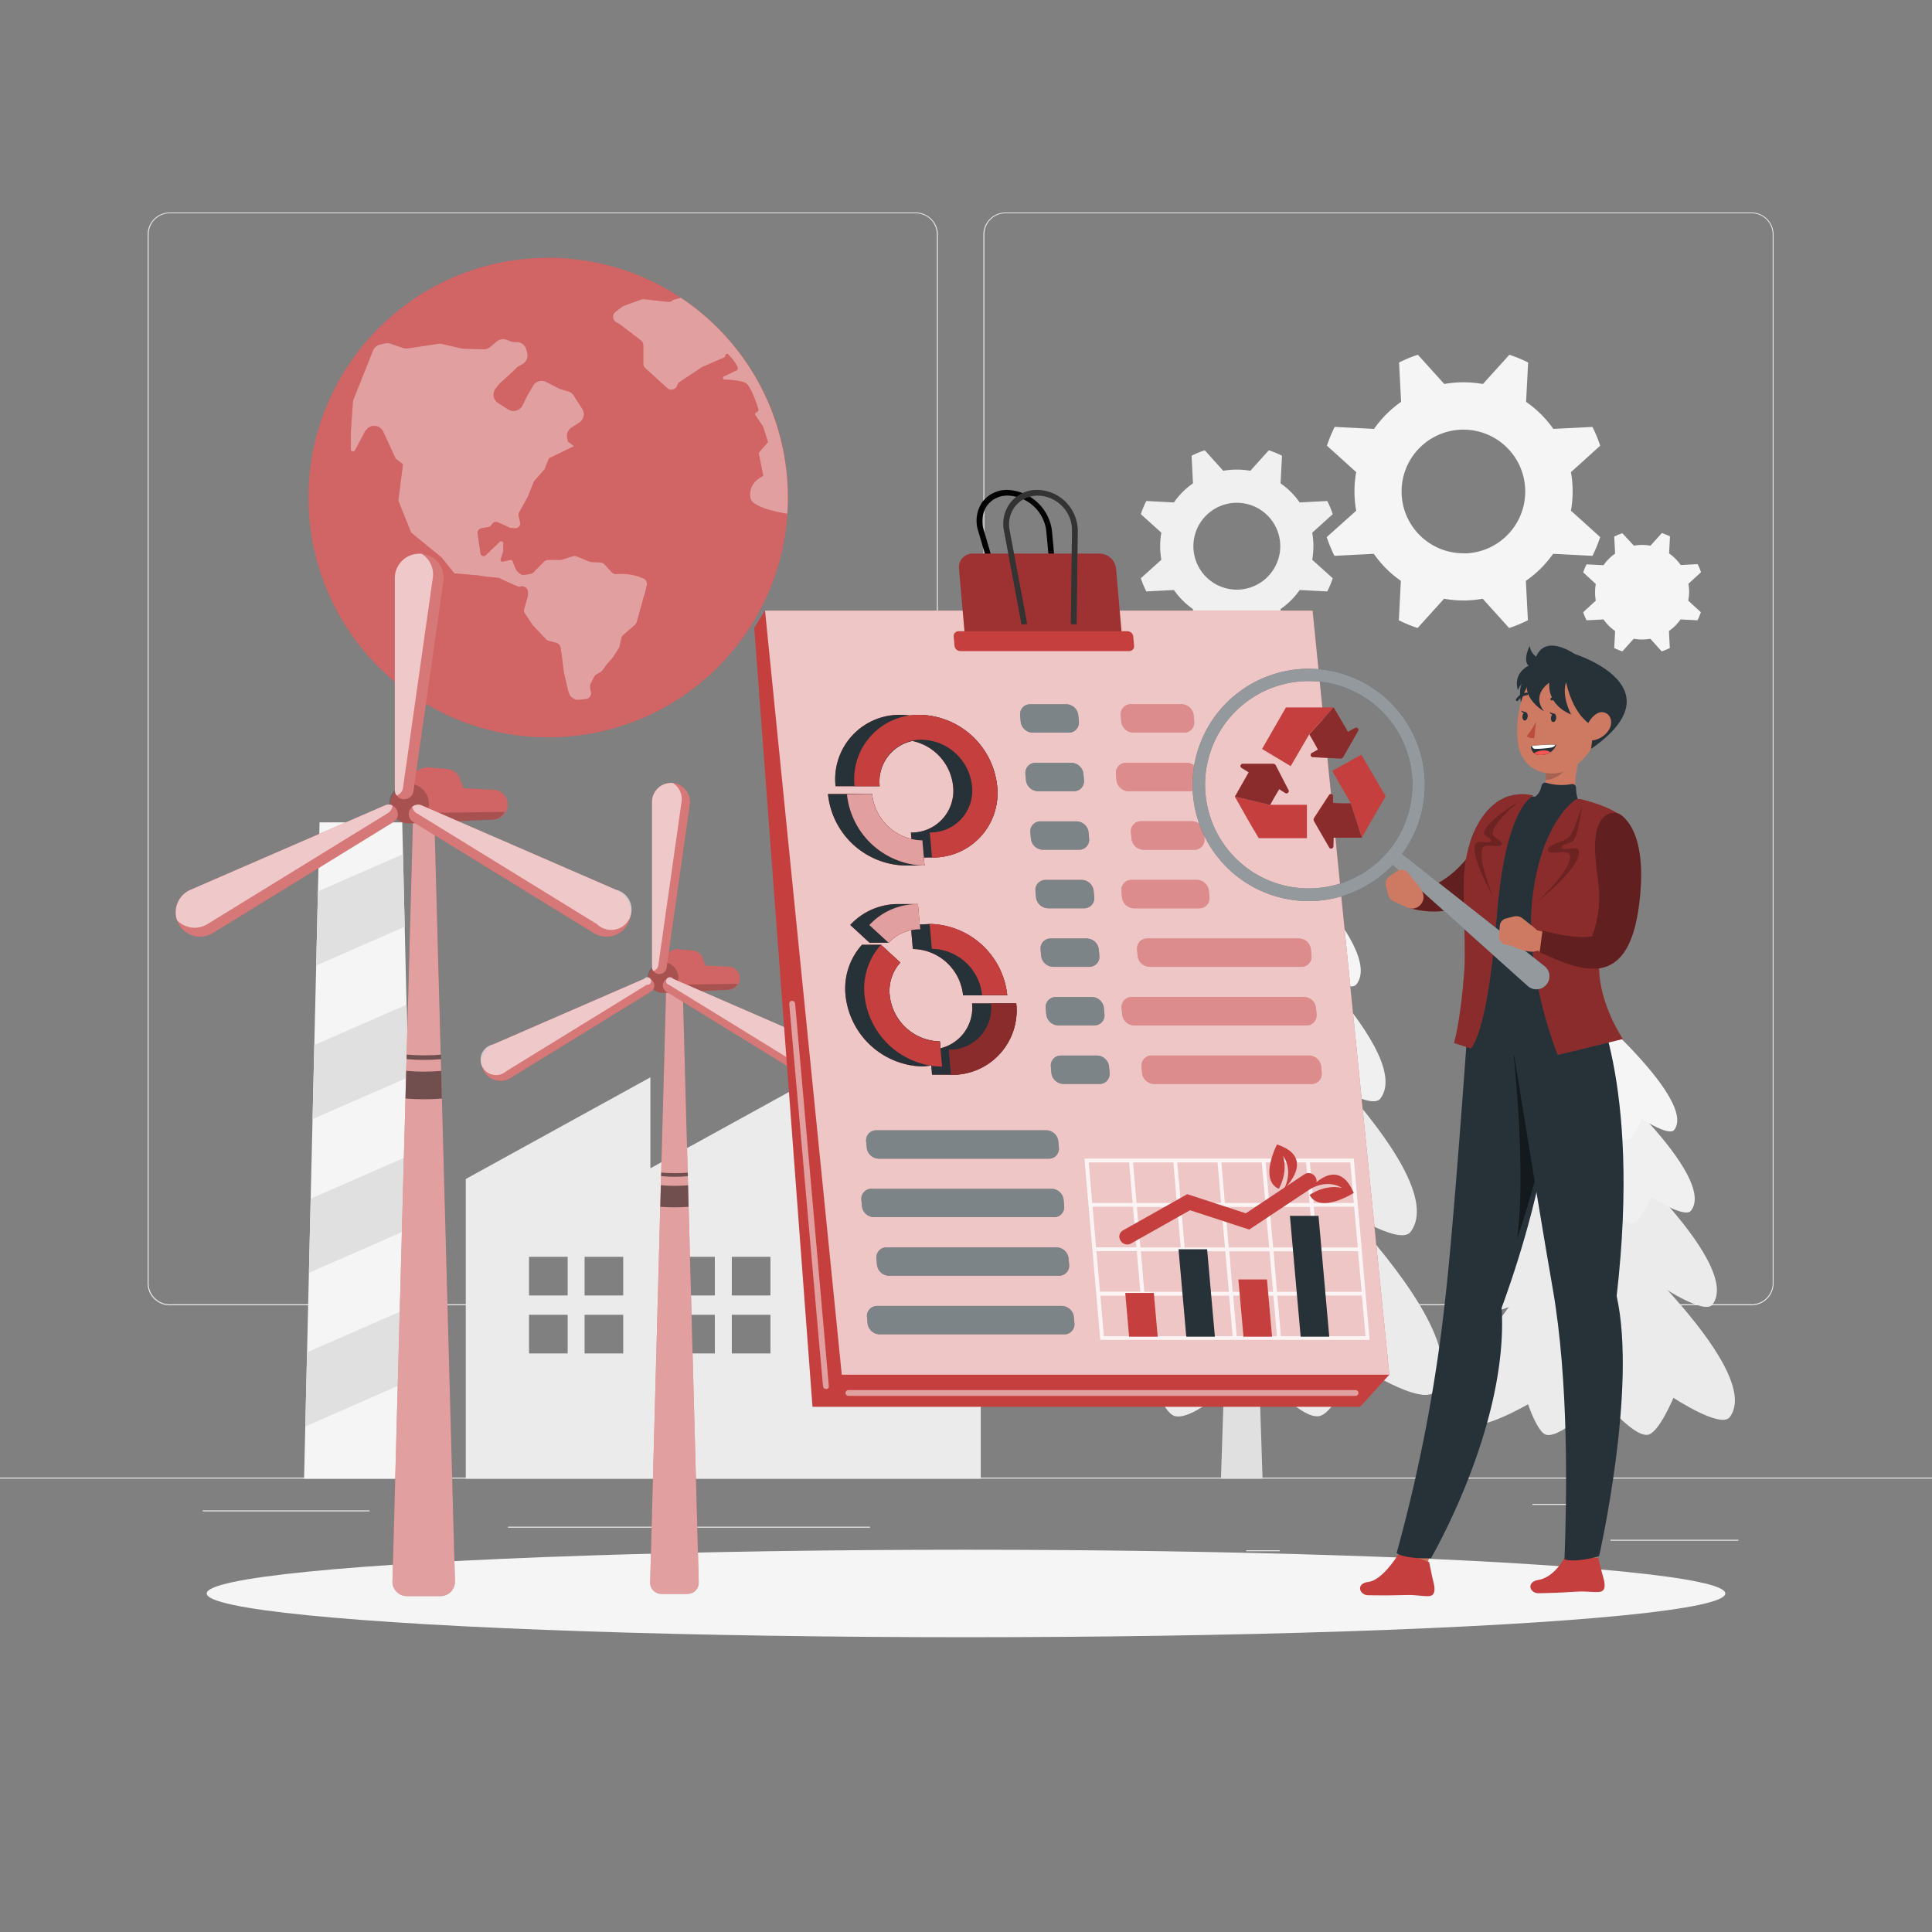 <svg xmlns="http://www.w3.org/2000/svg" viewBox="0 0 500 500"><rect x="0" y="0" width="500" height="500" fill="#808080" stroke="none"/><g id="freepik--background-complete--inject-3"><rect x="416.78" y="398.49" width="33.12" height="0.25" style="fill:#ebebeb"></rect><rect x="322.53" y="401.21" width="8.69" height="0.25" style="fill:#ebebeb"></rect><rect x="396.59" y="389.21" width="19.19" height="0.25" style="fill:#ebebeb"></rect><rect x="52.46" y="390.89" width="43.19" height="0.25" style="fill:#ebebeb"></rect><rect x="104.56" y="390.89" width="6.33" height="0.25" style="fill:#ebebeb"></rect><rect x="131.47" y="395.11" width="93.68" height="0.25" style="fill:#ebebeb"></rect><path d="M237,337.8H43.92a5.71,5.71,0,0,1-5.71-5.71V60.66A5.71,5.71,0,0,1,43.92,55H237a5.71,5.71,0,0,1,5.71,5.71V332.09A5.71,5.71,0,0,1,237,337.8ZM43.92,55.2a5.47,5.47,0,0,0-5.46,5.46V332.09a5.47,5.47,0,0,0,5.46,5.46H237a5.47,5.47,0,0,0,5.46-5.46V60.66A5.47,5.47,0,0,0,237,55.2Z" style="fill:#ebebeb"></path><path d="M453.31,337.8H260.21a5.72,5.72,0,0,1-5.71-5.71V60.66A5.72,5.72,0,0,1,260.21,55h193.1A5.71,5.71,0,0,1,459,60.66V332.09A5.71,5.71,0,0,1,453.31,337.8ZM260.21,55.2a5.47,5.47,0,0,0-5.46,5.46V332.09a5.47,5.47,0,0,0,5.46,5.46h193.1a5.47,5.47,0,0,0,5.46-5.46V60.66a5.47,5.47,0,0,0-5.46-5.46Z" style="fill:#ebebeb"></path><rect y="382.4" width="500" height="0.25" style="fill:#ebebeb"></rect><path d="M211.07,302.35V278.81l-42.75,23.54V278.81l-47.78,26.31V382.7H253.82V278.81Zm-64.16,47.92h-10v-10h10Zm0-15h-10v-10h10Zm14.38,15h-10v-10h10Zm0-15h-10v-10h10Zm23.72,15H175v-10h10Zm0-15H175v-10h10Zm14.38,15h-10v-10h10Zm0-15h-10v-10h10Zm23.72,15h-10v-10h10Zm0-15h-10v-10h10Zm14.38,15h-10v-10h10Zm0-15h-10v-10h10Z" style="fill:#ebebeb"></path><polygon points="108.11 382.7 78.69 382.7 82.7 212.82 104.1 212.82 108.11 382.7" style="fill:#f5f5f5"></polygon><polygon points="82.28 230.69 81.82 249.87 104.74 239.85 104.3 221.06 82.28 230.69" style="fill:#e0e0e0"></polygon><polygon points="80.4 310.22 79.95 329.4 106.58 317.75 106.14 298.96 80.4 310.22" style="fill:#e0e0e0"></polygon><polygon points="107.06 337.91 79.46 349.98 79.01 369.16 107.5 356.69 107.06 337.91" style="fill:#e0e0e0"></polygon><polygon points="81.34 270.46 80.89 289.63 105.66 278.8 105.22 260.01 81.34 270.46" style="fill:#e0e0e0"></polygon><path d="M339.91,141.36a20.16,20.16,0,0,0-.31-3.5l5.31-4.79a25.47,25.47,0,0,0-1.41-3.41l-7.15.37a19.65,19.65,0,0,0-4.94-4.94l.37-7.15a24.94,24.94,0,0,0-3.41-1.41l-4.79,5.31a19.86,19.86,0,0,0-7,0l-4.79-5.31a24.94,24.94,0,0,0-3.41,1.41l.36,7.15a19.78,19.78,0,0,0-4.93,4.94l-7.15-.37a25.47,25.47,0,0,0-1.41,3.41l5.31,4.79a19.86,19.86,0,0,0,0,7l-5.31,4.79a24.94,24.94,0,0,0,1.41,3.41l7.15-.36a19.91,19.91,0,0,0,4.93,4.93l-.36,7.15a24.94,24.94,0,0,0,3.41,1.41l4.79-5.31a19.86,19.86,0,0,0,7,0l4.79,5.31a25.47,25.47,0,0,0,3.41-1.41l-.37-7.15a19.78,19.78,0,0,0,4.94-4.93l7.15.36a24.94,24.94,0,0,0,1.41-3.41l-5.31-4.79A20.13,20.13,0,0,0,339.91,141.36ZM320.08,152.6a11.24,11.24,0,1,1,11.25-11.24A11.25,11.25,0,0,1,320.08,152.6Z" style="fill:#f0f0f0"></path><path d="M437.15,153.24a11.78,11.78,0,0,0-.2-2.15l3.27-3a15.34,15.34,0,0,0-.87-2.09l-4.39.22a12.33,12.33,0,0,0-3-3l.23-4.4a16,16,0,0,0-2.1-.87l-2.95,3.27a12.2,12.2,0,0,0-4.29,0L419.86,138a16,16,0,0,0-2.1.87l.23,4.4a12.16,12.16,0,0,0-3,3l-4.39-.22a15.34,15.34,0,0,0-.87,2.09l3.26,3a12.26,12.26,0,0,0,0,4.3l-3.26,3a15.34,15.34,0,0,0,.87,2.09l4.39-.22a12.16,12.16,0,0,0,3,3l-.23,4.4a19.32,19.32,0,0,0,2.1.87l2.95-3.27a12.2,12.2,0,0,0,4.29,0l2.95,3.27a19.32,19.32,0,0,0,2.1-.87l-.23-4.4a12.33,12.33,0,0,0,3-3l4.39.22a15.34,15.34,0,0,0,.87-2.09l-3.27-3A11.78,11.78,0,0,0,437.15,153.24Z" style="fill:#f5f5f5"></path><path d="M407,127.19a29.19,29.19,0,0,0-.44-5l7.57-6.84a37,37,0,0,0-2-4.86L402,111a28.41,28.41,0,0,0-7.05-7l.53-10.19a36.26,36.26,0,0,0-4.86-2l-6.84,7.57a28.4,28.4,0,0,0-10,0l-6.84-7.57a36.26,36.26,0,0,0-4.86,2l.52,10.19a28.54,28.54,0,0,0-7,7l-10.19-.52a37,37,0,0,0-2,4.86l7.57,6.84a28.4,28.4,0,0,0,0,10L343.35,139a37.49,37.49,0,0,0,2,4.85l10.19-.52a28.37,28.37,0,0,0,7,7l-.52,10.2a37.63,37.63,0,0,0,4.86,2l6.84-7.58a27.78,27.78,0,0,0,10,0l6.84,7.58a37.63,37.63,0,0,0,4.86-2l-.53-10.2a28.24,28.24,0,0,0,7.05-7l10.19.52a37.49,37.49,0,0,0,2-4.85l-7.57-6.84A29.19,29.19,0,0,0,407,127.19Zm-28.27,16a16,16,0,1,1,16-16A16,16,0,0,1,378.75,143.22Z" style="fill:#f5f5f5"></path><polygon points="411.45 295.07 408.55 382.7 416.15 382.7 413.26 295.07 411.45 295.07" style="fill:#e0e0e0"></polygon><path d="M411.54,314.24S369.85,355.53,379.38,368c2.54,3.31,16.08-4.58,16.08-4.58s2.48,7.41,4.73,7.91c4.17.92,14.16-9.58,14.16-9.58s8.26,10.14,12.07,9.58c2.89-.43,6.66-9.58,6.66-9.58s12.25,8.07,14.58,5C457.28,354,411.54,314.24,411.54,314.24Z" style="fill:#ebebeb"></path><path d="M411.79,292.08s-36.2,35.86-27.93,46.64c2.21,2.88,14-4,14-4s2.16,6.44,4.11,6.87c3.62.81,12.29-8.31,12.29-8.31s7.18,8.8,10.49,8.31c2.5-.37,5.78-8.31,5.78-8.31s10.64,7,12.66,4.34C451.51,326.62,411.79,292.08,411.79,292.08Z" style="fill:#ebebeb"></path><path d="M412.1,276.18s-29.5,29.22-22.76,38c1.8,2.35,11.38-3.24,11.38-3.24s1.76,5.25,3.36,5.6c2.95.66,10-6.77,10-6.77s5.85,7.17,8.55,6.77c2-.3,4.71-6.77,4.71-6.77s8.67,5.7,10.31,3.53C444.47,304.32,412.1,276.18,412.1,276.18Z" style="fill:#f0f0f0"></path><path d="M417.11,266.38a6.44,6.44,0,0,0-9.22.3c-6.69,7.35-18.17,21.26-14.19,26.46,1.48,1.92,9.33-2.66,9.33-2.66s1.44,4.3,2.74,4.59c2.42.54,8.21-5.55,8.21-5.55s4.79,5.87,7,5.55c1.68-.25,3.86-5.55,3.86-5.55s7.1,4.67,8.45,2.89C437.35,287.07,424.46,273.44,417.11,266.38Z" style="fill:#f5f5f5"></path><polygon points="320.08 258.48 315.98 382.7 326.75 382.7 322.65 258.48 320.08 258.48" style="fill:#e0e0e0"></polygon><path d="M320.21,285.65s-59.09,58.53-45.59,76.14c3.61,4.7,22.8-6.5,22.8-6.5s3.52,10.51,6.71,11.22c5.91,1.31,20.07-13.58,20.07-13.58s11.71,14.37,17.11,13.58c4.09-.6,9.44-13.58,9.44-13.58s17.36,11.43,20.66,7.09C385.05,342,320.21,285.65,320.21,285.65Z" style="fill:#ebebeb"></path><path d="M320.57,254.24S269.26,305.07,281,320.36c3.13,4.08,19.8-5.64,19.8-5.64s3.06,9.12,5.83,9.74c5.13,1.13,17.42-11.79,17.42-11.79s10.17,12.48,14.86,11.79c3.56-.53,8.2-11.79,8.2-11.79s15.08,9.93,17.94,6.15C376.88,303.2,320.57,254.24,320.57,254.24Z" style="fill:#ebebeb"></path><path d="M321,231.7s-41.82,41.42-32.26,53.88c2.55,3.32,16.13-4.6,16.13-4.6s2.5,7.44,4.75,7.94c4.19.93,14.2-9.61,14.2-9.61s8.29,10.17,12.12,9.61c2.89-.43,6.68-9.61,6.68-9.61s12.28,8.09,14.62,5C366.9,271.6,321,231.7,321,231.7Z" style="fill:#f0f0f0"></path><path d="M328.1,217.81a9.11,9.11,0,0,0-13.05.43c-9.5,10.41-25.77,30.14-20.12,37.5,2.09,2.73,13.22-3.76,13.22-3.76s2,6.09,3.89,6.5c3.43.76,11.63-7.87,11.63-7.87s6.8,8.33,9.93,7.87c2.37-.35,5.47-7.87,5.47-7.87s10.07,6.63,12,4.11C356.8,247.14,338.53,227.82,328.1,217.81Z" style="fill:#f5f5f5"></path></g><g id="freepik--Shadow--inject-3"><ellipse id="freepik--path--inject-3" cx="250" cy="412.39" rx="196.51" ry="11.32" style="fill:#f5f5f5"></ellipse></g><g id="freepik--Earth--inject-3"><circle cx="141.89" cy="128.77" r="62.05" style="fill:#C53F3F"></circle><circle cx="141.89" cy="128.77" r="62.05" style="fill:#fff;opacity:0.2"></circle><path d="M159.59,148.57h0a1.56,1.56,0,0,1-1.3-.49l-1.83-2a1.52,1.52,0,0,0-1.05-.5l-2.42-.13a1.52,1.52,0,0,1-.51-.12L149.3,144a1.55,1.55,0,0,0-1.06-.05l-2.79.88a1.5,1.5,0,0,1-.47.08l-3.11,0a1.57,1.57,0,0,0-1.11.46l-2.65,2.71a1.53,1.53,0,0,1-.83.44l-1.51.26a1.54,1.54,0,0,1-1.32-.39l-.84-.8-1-2.4a.45.45,0,0,0-.52-.27l-2,.43a.45.45,0,0,1-.51-.63h0l.65-2.08,0-2.37-.7-.24-3.83,3.67h0a.81.81,0,0,1-1.35-.48l-.74-5.07a1.27,1.27,0,0,1,1-1.44l1.76-.32a1.27,1.27,0,0,0,.89-.65h0a1.28,1.28,0,0,1,1.66-.55l2.9,1.33a1.44,1.44,0,0,0,.42.11l1,.09a1.27,1.27,0,0,0,1.36-1.56l-.39-1.61a1.3,1.3,0,0,1,.13-.91l2.27-4.12.06-.14,1.44-3.63a1.1,1.1,0,0,1,.23-.37l2.58-2.92,1.16-2.86,6.48-3.13-1.58-1.18-.21-1A2.56,2.56,0,0,1,148,110.6l1.93-1.25a2.57,2.57,0,0,0,.69-3.63h0l-2.15-3.36a2.51,2.51,0,0,0-1.45-1.08l-1.87-.54a3.66,3.66,0,0,1-.46-.18l-3.36-1.72a2.55,2.55,0,0,0-3.37,1l-1.37,2.33-.09.17-1.27,2.58a2.55,2.55,0,0,1-3.36,1.2l-.29-.13a2,2,0,0,1-.32-.18l-2.36-1.52a2.55,2.55,0,0,1-.63-3.72l.88-1.13a1.93,1.93,0,0,1,.31-.33l2.81-2.53,1.48-1.44a2.36,2.36,0,0,1,.54-.4l.93-.51a2.57,2.57,0,0,0,1.23-2.88l-.23-.9a2.56,2.56,0,0,0-2.36-1.91l-.78,0a2.78,2.78,0,0,1-.69-.12L131,87.9a2.56,2.56,0,0,0-2.46.48l-1.65,1.4a2.57,2.57,0,0,1-1.72.61L120,90.25a2.24,2.24,0,0,1-.52-.06L114.3,89a2.39,2.39,0,0,0-1,0l-7.76,1.17a2.48,2.48,0,0,1-1.15-.09L101,88.93a2.62,2.62,0,0,0-1.36-.05l-1.31.31a2.57,2.57,0,0,0-1.79,1.54L91.5,103.35a2.32,2.32,0,0,0-.17.78l-.54,7.8v4.24h0a.58.58,0,0,0,1.09.35l2.46-4.66a2.58,2.58,0,0,1,.41-.57L95,111a2.56,2.56,0,0,1,4.17.69l3.24,7,1.88,1.46-1.16,9.08a1.24,1.24,0,0,0,.08.63l3.08,7.7a1.2,1.2,0,0,0,.38.51l7.59,6.17,3.33,4.14,6,.51,2.54.39,3,.27,2.59,1.25,2.55,1.07.5-.11a1.55,1.55,0,0,1,1.87,1.43l0,.72a1.49,1.49,0,0,1-.06.51l-.91,3.09a1.51,1.51,0,0,0,.2,1.29l1.93,2.89.16.2,3.34,3.53a1.51,1.51,0,0,0,.73.43l1.91.51a1.52,1.52,0,0,1,1.13,1.25l.4,2.57.43,3.54,0,.16,1,4.31a.88.88,0,0,0,0,.15l.47,1.36a1.49,1.49,0,0,0,.62.78l.59.39a1.58,1.58,0,0,0,1,.24l2-.18a1.54,1.54,0,0,0,1.3-2.09h0a1.45,1.45,0,0,1-.1-.41l-.06-.71a1.44,1.44,0,0,1,.16-.84l.87-1.7a1.57,1.57,0,0,1,.61-.64l1-.57a1.54,1.54,0,0,0,.5-.45L157,172l.1-.13,1.41-1.62a1.09,1.09,0,0,0,.13-.17l1.46-2.24a1.43,1.43,0,0,0,.21-.49l.5-2.19a1.53,1.53,0,0,1,.5-.82l3-2.62a1.62,1.62,0,0,0,.48-.75l1.86-6.68a2.33,2.33,0,0,1,.11-.28l0-.08a1.48,1.48,0,0,0,.13-.35l.49-2.16a1.53,1.53,0,0,0-.9-1.76l-.09,0A14.11,14.11,0,0,0,159.59,148.57ZM91.42,113.36v0Zm18,27.25.1,0Z" style="fill:#C53F3F"></path><path d="M176.22,77.08l-2,.52a1.63,1.63,0,0,1-1.36.52l-6.18-.68a1.59,1.59,0,0,0-.72.08l-4.5,1.63a1.44,1.44,0,0,0-.42.23l-1.75,1.33a1.6,1.6,0,0,0,.17,2.66l1,.6.18.12,5.23,4a1.61,1.61,0,0,1,.63,1.27l0,4.74a1.61,1.61,0,0,0,.53,1.19l5.66,5.15a1.6,1.6,0,0,0,2.56-.6l.13-.32a1.55,1.55,0,0,1,.61-.75l5.87-3.88a.15.15,0,0,1,.07,0l5.57-2.42a.4.4,0,0,0,.25-.42.42.42,0,0,1,.77-.28s2.93,3,2.34,3.94c0,.06-3.53,1.71-3.53,1.71a.43.43,0,0,0,.11.8s4.53.13,5.68,1c1.47,1.12,3.15,6.69,3.15,6.69a.42.42,0,0,1-.11.5l-.25.22-.08.05-.19.1a.43.43,0,0,0-.16.61l2,3a.37.37,0,0,1,.05.11l1.23,3.92h0l-2.27,2.6a.43.43,0,0,0-.1.36l1.11,5.55a.38.38,0,0,1-.07.31s-4,1.62-3.19,5.73c.43,2.21,6.76,3.56,9.5,4,.1-1.4.15-2.81.15-4.24A62,62,0,0,0,176.22,77.08Z" style="fill:#C53F3F"></path><path d="M159.59,148.57h0a1.56,1.56,0,0,1-1.3-.49l-1.83-2a1.52,1.52,0,0,0-1.05-.5l-2.42-.13a1.52,1.52,0,0,1-.51-.12L149.3,144a1.55,1.55,0,0,0-1.06-.05l-2.79.88a1.5,1.5,0,0,1-.47.08l-3.11,0a1.57,1.57,0,0,0-1.11.46l-2.65,2.71a1.53,1.53,0,0,1-.83.44l-1.51.26a1.54,1.54,0,0,1-1.32-.39l-.84-.8-1-2.4a.45.45,0,0,0-.52-.27l-2,.43a.45.45,0,0,1-.51-.63h0l.65-2.08,0-2.37-.7-.24-3.83,3.67h0a.81.81,0,0,1-1.35-.48l-.74-5.07a1.27,1.27,0,0,1,1-1.44l1.76-.32a1.27,1.27,0,0,0,.89-.65h0a1.28,1.28,0,0,1,1.66-.55l2.9,1.33a1.44,1.44,0,0,0,.42.11l1,.09a1.27,1.27,0,0,0,1.36-1.56l-.39-1.61a1.3,1.3,0,0,1,.13-.91l2.27-4.12.06-.14,1.44-3.63a1.1,1.1,0,0,1,.23-.37l2.58-2.92,1.16-2.86,6.48-3.13-1.58-1.18-.21-1A2.56,2.56,0,0,1,148,110.6l1.93-1.25a2.57,2.57,0,0,0,.69-3.63h0l-2.15-3.36a2.51,2.51,0,0,0-1.45-1.08l-1.87-.54a3.66,3.66,0,0,1-.46-.18l-3.36-1.72a2.55,2.55,0,0,0-3.37,1l-1.37,2.33-.09.17-1.27,2.58a2.55,2.55,0,0,1-3.36,1.2l-.29-.13a2,2,0,0,1-.32-.18l-2.36-1.52a2.55,2.55,0,0,1-.63-3.72l.88-1.13a1.93,1.93,0,0,1,.31-.33l2.81-2.53,1.48-1.44a2.36,2.36,0,0,1,.54-.4l.93-.51a2.57,2.57,0,0,0,1.23-2.88l-.23-.9a2.56,2.56,0,0,0-2.36-1.91l-.78,0a2.78,2.78,0,0,1-.69-.12L131,87.9a2.56,2.56,0,0,0-2.46.48l-1.65,1.4a2.57,2.57,0,0,1-1.72.61L120,90.25a2.24,2.24,0,0,1-.52-.06L114.3,89a2.39,2.39,0,0,0-1,0l-7.76,1.17a2.48,2.48,0,0,1-1.15-.09L101,88.93a2.62,2.62,0,0,0-1.36-.05l-1.31.31a2.57,2.57,0,0,0-1.79,1.54L91.5,103.35a2.32,2.32,0,0,0-.17.78l-.54,7.8v4.24h0a.58.58,0,0,0,1.09.35l2.46-4.66a2.58,2.58,0,0,1,.41-.57L95,111a2.56,2.56,0,0,1,4.17.69l3.24,7,1.88,1.46-1.16,9.08a1.24,1.24,0,0,0,.08.63l3.08,7.7a1.2,1.2,0,0,0,.38.51l7.59,6.17,3.33,4.14,6,.51,2.54.39,3,.27,2.59,1.25,2.55,1.07.5-.11a1.55,1.55,0,0,1,1.87,1.43l0,.72a1.49,1.49,0,0,1-.06.51l-.91,3.09a1.51,1.51,0,0,0,.2,1.29l1.93,2.89.16.2,3.34,3.53a1.51,1.51,0,0,0,.73.43l1.91.51a1.52,1.52,0,0,1,1.13,1.25l.4,2.57.43,3.54,0,.16,1,4.31a.88.88,0,0,0,0,.15l.47,1.36a1.49,1.49,0,0,0,.62.78l.59.39a1.58,1.58,0,0,0,1,.24l2-.18a1.54,1.54,0,0,0,1.3-2.09h0a1.45,1.45,0,0,1-.1-.41l-.06-.71a1.44,1.44,0,0,1,.16-.84l.87-1.7a1.57,1.57,0,0,1,.61-.64l1-.57a1.54,1.54,0,0,0,.5-.45L157,172l.1-.13,1.41-1.62a1.09,1.09,0,0,0,.13-.17l1.46-2.24a1.43,1.43,0,0,0,.21-.49l.5-2.19a1.53,1.53,0,0,1,.5-.82l3-2.62a1.62,1.62,0,0,0,.48-.75l1.86-6.68a2.33,2.33,0,0,1,.11-.28l0-.08a1.48,1.48,0,0,0,.13-.35l.49-2.16a1.53,1.53,0,0,0-.9-1.76l-.09,0A14.11,14.11,0,0,0,159.59,148.57ZM91.42,113.36v0Zm18,27.25.1,0Z" style="fill:#fff;opacity:0.5"></path><path d="M176.22,77.08l-2,.52a1.63,1.63,0,0,1-1.36.52l-6.18-.68a1.59,1.59,0,0,0-.72.08l-4.5,1.63a1.44,1.44,0,0,0-.42.23l-1.75,1.33a1.6,1.6,0,0,0,.17,2.66l1,.6.18.12,5.23,4a1.61,1.61,0,0,1,.63,1.27l0,4.74a1.61,1.61,0,0,0,.53,1.19l5.66,5.15a1.6,1.6,0,0,0,2.56-.6l.13-.32a1.55,1.55,0,0,1,.61-.75l5.87-3.88a.15.15,0,0,1,.07,0l5.57-2.42a.4.4,0,0,0,.25-.42.42.42,0,0,1,.77-.28s2.93,3,2.34,3.94c0,.06-3.53,1.71-3.53,1.71a.43.43,0,0,0,.11.8s4.53.13,5.68,1c1.47,1.12,3.15,6.69,3.15,6.69a.42.42,0,0,1-.11.5l-.25.22-.08.05-.19.1a.43.43,0,0,0-.16.61l2,3a.37.37,0,0,1,.05.11l1.23,3.92h0l-2.27,2.6a.43.43,0,0,0-.1.36l1.11,5.55a.38.38,0,0,1-.07.31s-4,1.62-3.19,5.73c.43,2.21,6.76,3.56,9.5,4,.1-1.4.15-2.81.15-4.24A62,62,0,0,0,176.22,77.08Z" style="fill:#fff;opacity:0.5"></path></g><g id="freepik--wind-turbines--inject-3"><path d="M176.66,254.6h-4.23l-4.17,154.9a2.9,2.9,0,0,0,2.9,3h6.76a2.91,2.91,0,0,0,2.91-3Z" style="fill:#C53F3F"></path><path d="M176.66,254.6h-4.23l-4.17,154.9a2.9,2.9,0,0,0,2.9,3h6.76a2.91,2.91,0,0,0,2.91-3Z" style="fill:#fff;opacity:0.5"></path><path d="M188.44,250.15l-5.92-.27-.58-1.75a3.16,3.16,0,0,0-2.72-2.14l-3.69-.32a3.15,3.15,0,0,0-3.12,1.81l-.89,1.89a3.79,3.79,0,1,0,.09,7.58l16.83-.79a3,3,0,0,0,0-6Z" style="fill:#C53F3F"></path><path d="M188.44,250.15l-5.92-.27-.58-1.75a3.16,3.16,0,0,0-2.72-2.14l-3.69-.32a3.15,3.15,0,0,0-3.12,1.81l-.89,1.89a3.79,3.79,0,1,0,.09,7.58l16.83-.79a3,3,0,0,0,0-6Z" style="fill:#fff;opacity:0.2"></path><path d="M188.44,256.16a3,3,0,0,0,2.47-1.54l-15.78.21a3.75,3.75,0,0,0,.4-1.68,3.95,3.95,0,1,0-3.92,3.8Z" style="opacity:0.2"></path><path d="M170.63,252.07h0a1.89,1.89,0,0,1-1.89-1.89V207.53a4.91,4.91,0,0,1,4.91-4.92h0a4.92,4.92,0,0,1,4.87,5.61l-6,42.23A1.89,1.89,0,0,1,170.63,252.07Z" style="fill:#C53F3F"></path><path d="M170.63,252.07h0a1.89,1.89,0,0,1-1.89-1.89V207.53a4.91,4.91,0,0,1,4.91-4.92h0a4.92,4.92,0,0,1,4.87,5.61l-6,42.23A1.89,1.89,0,0,1,170.63,252.07Z" style="fill:#fff;opacity:0.3"></path><path d="M174.12,202.64a3.59,3.59,0,0,0-.47,0,4.91,4.91,0,0,0-4.91,4.92v42.65a1.86,1.86,0,0,0,.35,1.09,1.89,1.89,0,0,0,1.29-1.53l6-42.23A4.89,4.89,0,0,0,174.12,202.64Z" style="fill:#fff;opacity:0.6"></path><path d="M171.82,254.05h0a1.89,1.89,0,0,0,.62,2.6L208.77,279a4.92,4.92,0,0,0,6.76-1.61h0a4.92,4.92,0,0,0-2.23-7.09l-39.12-17A1.88,1.88,0,0,0,171.82,254.05Z" style="fill:#C53F3F"></path><path d="M171.82,254.05h0a1.89,1.89,0,0,0,.62,2.6L208.77,279a4.92,4.92,0,0,0,6.76-1.61h0a4.92,4.92,0,0,0-2.23-7.09l-39.12-17A1.88,1.88,0,0,0,171.82,254.05Z" style="fill:#fff;opacity:0.3"></path><path d="M213.3,270.3l-39.12-17a1,1,0,1,0-1.07,1.55l36.33,22.35a4.1,4.1,0,1,0,3.86-6.91Z" style="fill:#fff;opacity:0.6"></path><path d="M169.06,254.05h0a1.89,1.89,0,0,1-.62,2.6L132.11,279a4.92,4.92,0,0,1-6.76-1.61h0a4.92,4.92,0,0,1,2.23-7.09l39.12-17A1.88,1.88,0,0,1,169.06,254.05Z" style="fill:#C53F3F"></path><path d="M169.06,254.05h0a1.89,1.89,0,0,1-.62,2.6L132.11,279a4.92,4.92,0,0,1-6.76-1.61h0a4.92,4.92,0,0,1,2.23-7.09l39.12-17A1.88,1.88,0,0,1,169.06,254.05Z" style="fill:#fff;opacity:0.3"></path><path d="M166.7,253.31l-39.12,17a4,4,0,1,0,3.45,6.91l36.33-22.35a1,1,0,1,0-.66-1.55Z" style="fill:#fff;opacity:0.6"></path><g style="opacity:0.5"><path d="M171.11,303.47l0,.92c1.28.11,2.52.16,3.52.16s2.16-.05,3.39-.15l0-.92c-1,.09-2.12.14-3.36.14S172.15,303.56,171.11,303.47Z"></path><path d="M178.21,312.32l-.15-5.57c-1,.09-2.14.15-3.45.15s-2.56-.07-3.58-.17l-.15,5.59c1.24.1,2.51.14,3.73.14S177,312.41,178.21,312.32Z"></path></g><path d="M112.36,210.11h-5.43l-5.36,199.12a3.74,3.74,0,0,0,3.73,3.84H114a3.74,3.74,0,0,0,3.74-3.84Z" style="fill:#C53F3F"></path><path d="M112.36,210.11h-5.43l-5.36,199.12a3.74,3.74,0,0,0,3.73,3.84H114a3.74,3.74,0,0,0,3.74-3.84Z" style="fill:#fff;opacity:0.5"></path><path d="M127.52,204.39,119.9,204l-.75-2.24a4,4,0,0,0-3.5-2.75l-4.74-.41a4.05,4.05,0,0,0-4,2.32l-1.14,2.43a4.87,4.87,0,1,0,.12,9.74l21.64-1a3.86,3.86,0,0,0,0-7.72Z" style="fill:#C53F3F"></path><path d="M127.52,204.39,119.9,204l-.75-2.24a4,4,0,0,0-3.5-2.75l-4.74-.41a4.05,4.05,0,0,0-4,2.32l-1.14,2.43a4.87,4.87,0,1,0,.12,9.74l21.64-1a3.86,3.86,0,0,0,0-7.72Z" style="fill:#fff;opacity:0.2"></path><path d="M127.52,212.11a3.85,3.85,0,0,0,3.17-2l-20.29.28a5.12,5.12,0,1,0-4.52,2.71Z" style="opacity:0.2"></path><path d="M104.61,206.85h0a2.42,2.42,0,0,1-2.43-2.42V149.59a6.32,6.32,0,0,1,6.32-6.32h0a6.32,6.32,0,0,1,6.26,7.22L107,204.77A2.43,2.43,0,0,1,104.61,206.85Z" style="fill:#C53F3F"></path><path d="M104.61,206.85h0a2.42,2.42,0,0,1-2.43-2.42V149.59a6.32,6.32,0,0,1,6.32-6.32h0a6.32,6.32,0,0,1,6.26,7.22L107,204.77A2.43,2.43,0,0,1,104.61,206.85Z" style="fill:#fff;opacity:0.3"></path><path d="M109.1,143.31a5.66,5.66,0,0,0-.6,0,6.32,6.32,0,0,0-6.32,6.32v54.84a2.38,2.38,0,0,0,.45,1.39,2.42,2.42,0,0,0,1.67-2L112,149.58A6.3,6.3,0,0,0,109.1,143.31Z" style="fill:#fff;opacity:0.6"></path><path d="M106.15,209.4h0a2.42,2.42,0,0,0,.79,3.34l46.7,28.73a6.32,6.32,0,0,0,8.7-2.07h0a6.33,6.33,0,0,0-2.87-9.11l-50.29-21.84A2.42,2.42,0,0,0,106.15,209.4Z" style="fill:#C53F3F"></path><path d="M106.15,209.4h0a2.42,2.42,0,0,0,.79,3.34l46.7,28.73a6.32,6.32,0,0,0,8.7-2.07h0a6.33,6.33,0,0,0-2.87-9.11l-50.29-21.84A2.42,2.42,0,0,0,106.15,209.4Z" style="fill:#fff;opacity:0.3"></path><path d="M159.47,230.29l-50.29-21.84a2.39,2.39,0,0,0-2.48.34,2.38,2.38,0,0,0,1.11,1.65l46.7,28.73a5.27,5.27,0,1,0,5-8.88Z" style="fill:#fff;opacity:0.6"></path><path d="M102.6,209.4h0a2.42,2.42,0,0,1-.79,3.34l-46.7,28.73a6.32,6.32,0,0,1-8.7-2.07h0a6.32,6.32,0,0,1,2.87-9.11l50.29-21.84A2.42,2.42,0,0,1,102.6,209.4Z" style="fill:#C53F3F"></path><path d="M102.6,209.4h0a2.42,2.42,0,0,1-.79,3.34l-46.7,28.73a6.32,6.32,0,0,1-8.7-2.07h0a6.32,6.32,0,0,1,2.87-9.11l50.29-21.84A2.42,2.42,0,0,1,102.6,209.4Z" style="fill:#fff;opacity:0.3"></path><path d="M99.57,208.45,49.28,230.29a6.34,6.34,0,0,0-3.47,7.85,6.31,6.31,0,0,0,7.9,1l46.7-28.73a2.41,2.41,0,0,0,1.15-2A2.42,2.42,0,0,0,99.57,208.45Z" style="fill:#fff;opacity:0.6"></path><g style="opacity:0.5"><path d="M105.24,272.93l0,1.18c1.64.14,3.24.2,4.52.2s2.78-.05,4.36-.19l0-1.17c-1.3.11-2.73.17-4.33.17S106.57,273.05,105.24,272.93Z"></path><path d="M114.36,284.31l-.19-7.17c-1.28.12-2.75.2-4.44.2s-3.29-.09-4.6-.22l-.2,7.18c1.6.13,3.23.19,4.8.19S112.82,284.43,114.36,284.31Z"></path></g></g><g id="freepik--Clipboard--inject-3"><polygon points="197.99 158.02 339.7 158.02 359.56 355.77 351.99 364.08 210.27 364.08 195.2 162.48 197.99 158.02" style="fill:#C53F3F"></polygon><polygon points="217.85 355.77 359.56 355.77 339.7 158.02 197.99 158.02 217.85 355.77" style="fill:#fff;opacity:0.7"></polygon><g style="opacity:0.5"><path d="M219.56,361.25H350.81a.75.75,0,0,0,0-1.5H219.56a.75.75,0,0,0,0,1.5Z" style="fill:#fff"></path></g><g style="opacity:0.5"><path d="M204.25,259.76q3.83,43.35,7.64,86.72L213,358.75c.08.95,1.58,1,1.5,0q-3.83-43.37-7.64-86.73l-1.08-12.26c-.08-1-1.58-1-1.5,0Z" style="fill:#fff"></path></g><path d="M293.3,189.6h13.13a2.59,2.59,0,0,0,2.62-2.86l-.14-1.61a3.2,3.2,0,0,0-3.12-2.87H292.66a2.59,2.59,0,0,0-2.62,2.87l.14,1.61A3.19,3.19,0,0,0,293.3,189.6Z" style="fill:#C53F3F"></path><path d="M292.07,204.76h15.69a2.59,2.59,0,0,0,2.61-2.87l-.14-1.61a3.19,3.19,0,0,0-3.12-2.86H291.42a2.58,2.58,0,0,0-2.61,2.86l.14,1.61A3.2,3.2,0,0,0,292.07,204.76Z" style="fill:#C53F3F"></path><path d="M296,219.91h13.13A2.58,2.58,0,0,0,311.7,217l-.14-1.6a3.19,3.19,0,0,0-3.12-2.87H295.31a2.59,2.59,0,0,0-2.62,2.87l.15,1.6A3.18,3.18,0,0,0,296,219.91Z" style="fill:#C53F3F"></path><path d="M293.49,235.06h16.92A2.58,2.58,0,0,0,313,232.2l-.14-1.61a3.19,3.19,0,0,0-3.11-2.87H292.85a2.59,2.59,0,0,0-2.62,2.87l.14,1.61A3.19,3.19,0,0,0,293.49,235.06Z" style="fill:#C53F3F"></path><path d="M297.54,250.21h39.24a2.58,2.58,0,0,0,2.62-2.86l-.14-1.61a3.19,3.19,0,0,0-3.12-2.86H296.89a2.58,2.58,0,0,0-2.61,2.86l.14,1.61A3.19,3.19,0,0,0,297.54,250.21Z" style="fill:#C53F3F"></path><path d="M293.53,265.37h44.58a2.59,2.59,0,0,0,2.61-2.87l-.14-1.61a3.18,3.18,0,0,0-3.11-2.86H292.88a2.58,2.58,0,0,0-2.61,2.86l.14,1.61A3.2,3.2,0,0,0,293.53,265.37Z" style="fill:#C53F3F"></path><path d="M298.69,280.52h40.75a2.58,2.58,0,0,0,2.61-2.87l-.14-1.6a3.19,3.19,0,0,0-3.12-2.87H298.05a2.58,2.58,0,0,0-2.61,2.87l.14,1.6A3.19,3.19,0,0,0,298.69,280.52Z" style="fill:#C53F3F"></path><g style="opacity:0.4"><path d="M293.3,189.6h13.13a2.59,2.59,0,0,0,2.62-2.86l-.14-1.61a3.2,3.2,0,0,0-3.12-2.87H292.66a2.59,2.59,0,0,0-2.62,2.87l.14,1.61A3.19,3.19,0,0,0,293.3,189.6Z" style="fill:#fff"></path><path d="M292.07,204.76h15.69a2.59,2.59,0,0,0,2.61-2.87l-.14-1.61a3.19,3.19,0,0,0-3.12-2.86H291.42a2.58,2.58,0,0,0-2.61,2.86l.14,1.61A3.2,3.2,0,0,0,292.07,204.76Z" style="fill:#fff"></path><path d="M296,219.91h13.13A2.58,2.58,0,0,0,311.7,217l-.14-1.6a3.19,3.19,0,0,0-3.12-2.87H295.31a2.59,2.59,0,0,0-2.62,2.87l.15,1.6A3.18,3.18,0,0,0,296,219.91Z" style="fill:#fff"></path><path d="M293.49,235.06h16.92A2.58,2.58,0,0,0,313,232.2l-.14-1.61a3.19,3.19,0,0,0-3.11-2.87H292.85a2.59,2.59,0,0,0-2.62,2.87l.14,1.61A3.19,3.19,0,0,0,293.49,235.06Z" style="fill:#fff"></path><path d="M297.54,250.21h39.24a2.58,2.58,0,0,0,2.62-2.86l-.14-1.61a3.19,3.19,0,0,0-3.12-2.86H296.89a2.58,2.58,0,0,0-2.61,2.86l.14,1.61A3.19,3.19,0,0,0,297.54,250.21Z" style="fill:#fff"></path><path d="M293.53,265.37h44.58a2.59,2.59,0,0,0,2.61-2.87l-.14-1.61a3.18,3.18,0,0,0-3.11-2.86H292.88a2.58,2.58,0,0,0-2.61,2.86l.14,1.61A3.2,3.2,0,0,0,293.53,265.37Z" style="fill:#fff"></path><path d="M298.69,280.52h40.75a2.58,2.58,0,0,0,2.61-2.87l-.14-1.6a3.19,3.19,0,0,0-3.12-2.87H298.05a2.58,2.58,0,0,0-2.61,2.87l.14,1.6A3.19,3.19,0,0,0,298.69,280.52Z" style="fill:#fff"></path></g><path d="M267.26,189.6h9.33a2.59,2.59,0,0,0,2.62-2.86l-.15-1.61a3.19,3.19,0,0,0-3.11-2.87h-9.33a2.59,2.59,0,0,0-2.61,2.87l.14,1.61A3.18,3.18,0,0,0,267.26,189.6Z" style="fill:#263238"></path><path d="M268.59,204.76h9.33a2.59,2.59,0,0,0,2.61-2.87l-.14-1.61a3.19,3.19,0,0,0-3.12-2.86H268a2.58,2.58,0,0,0-2.62,2.86l.14,1.61A3.2,3.2,0,0,0,268.59,204.76Z" style="fill:#263238"></path><path d="M269.91,219.91h9.33a2.59,2.59,0,0,0,2.62-2.87l-.14-1.6a3.19,3.19,0,0,0-3.12-2.87h-9.33a2.58,2.58,0,0,0-2.61,2.87l.14,1.6A3.19,3.19,0,0,0,269.91,219.91Z" style="fill:#263238"></path><path d="M271.24,235.06h9.33a2.58,2.58,0,0,0,2.61-2.86l-.14-1.61a3.19,3.19,0,0,0-3.11-2.87H270.6a2.59,2.59,0,0,0-2.62,2.87l.14,1.61A3.19,3.19,0,0,0,271.24,235.06Z" style="fill:#263238"></path><path d="M272.57,250.21h9.32a2.58,2.58,0,0,0,2.62-2.86l-.14-1.61a3.19,3.19,0,0,0-3.12-2.86h-9.33a2.58,2.58,0,0,0-2.61,2.86l.14,1.61A3.19,3.19,0,0,0,272.57,250.21Z" style="fill:#263238"></path><path d="M273.89,265.37h9.33a2.59,2.59,0,0,0,2.61-2.87l-.14-1.61a3.18,3.18,0,0,0-3.11-2.86h-9.33a2.59,2.59,0,0,0-2.62,2.86l.14,1.61A3.2,3.2,0,0,0,273.89,265.37Z" style="fill:#263238"></path><path d="M275.22,280.52h9.32a2.58,2.58,0,0,0,2.62-2.87l-.14-1.6a3.19,3.19,0,0,0-3.12-2.87h-9.32a2.58,2.58,0,0,0-2.62,2.87l.14,1.6A3.19,3.19,0,0,0,275.22,280.52Z" style="fill:#263238"></path><g style="opacity:0.4"><path d="M267.26,189.6h9.33a2.59,2.59,0,0,0,2.62-2.86l-.15-1.61a3.19,3.19,0,0,0-3.11-2.87h-9.33a2.59,2.59,0,0,0-2.61,2.87l.14,1.61A3.18,3.18,0,0,0,267.26,189.6Z" style="fill:#fff"></path><path d="M268.59,204.76h9.33a2.59,2.59,0,0,0,2.61-2.87l-.14-1.61a3.19,3.19,0,0,0-3.12-2.86H268a2.58,2.58,0,0,0-2.62,2.86l.14,1.61A3.2,3.2,0,0,0,268.59,204.76Z" style="fill:#fff"></path><path d="M269.91,219.91h9.33a2.59,2.59,0,0,0,2.62-2.87l-.14-1.6a3.19,3.19,0,0,0-3.12-2.87h-9.33a2.58,2.58,0,0,0-2.61,2.87l.14,1.6A3.19,3.19,0,0,0,269.91,219.91Z" style="fill:#fff"></path><path d="M271.24,235.06h9.33a2.58,2.58,0,0,0,2.61-2.86l-.14-1.61a3.19,3.19,0,0,0-3.11-2.87H270.6a2.59,2.59,0,0,0-2.62,2.87l.14,1.61A3.19,3.19,0,0,0,271.24,235.06Z" style="fill:#fff"></path><path d="M272.57,250.21h9.32a2.58,2.58,0,0,0,2.62-2.86l-.14-1.61a3.19,3.19,0,0,0-3.12-2.86h-9.33a2.58,2.58,0,0,0-2.61,2.86l.14,1.61A3.19,3.19,0,0,0,272.57,250.21Z" style="fill:#fff"></path><path d="M273.89,265.37h9.33a2.59,2.59,0,0,0,2.61-2.87l-.14-1.61a3.18,3.18,0,0,0-3.11-2.86h-9.33a2.59,2.59,0,0,0-2.62,2.86l.14,1.61A3.2,3.2,0,0,0,273.89,265.37Z" style="fill:#fff"></path><path d="M275.22,280.52h9.32a2.58,2.58,0,0,0,2.62-2.87l-.14-1.6a3.19,3.19,0,0,0-3.12-2.87h-9.32a2.58,2.58,0,0,0-2.62,2.87l.14,1.6A3.19,3.19,0,0,0,275.22,280.52Z" style="fill:#fff"></path></g><path d="M227.42,299.86h44a2.58,2.58,0,0,0,2.61-2.87l-.14-1.61a3.18,3.18,0,0,0-3.11-2.86h-44a2.59,2.59,0,0,0-2.62,2.86l.15,1.61A3.18,3.18,0,0,0,227.42,299.86Z" style="fill:#263238"></path><path d="M226.19,315h46.59a2.58,2.58,0,0,0,2.62-2.86l-.14-1.61a3.19,3.19,0,0,0-3.12-2.87h-46.6a2.58,2.58,0,0,0-2.61,2.87l.14,1.61A3.19,3.19,0,0,0,226.19,315Z" style="fill:#263238"></path><path d="M230.07,330.16h44a2.59,2.59,0,0,0,2.62-2.86l-.15-1.61a3.19,3.19,0,0,0-3.11-2.87h-44a2.59,2.59,0,0,0-2.61,2.87l.14,1.61A3.18,3.18,0,0,0,230.07,330.16Z" style="fill:#263238"></path><path d="M227.61,345.32h47.83a2.59,2.59,0,0,0,2.61-2.87l-.14-1.61a3.19,3.19,0,0,0-3.12-2.86H227a2.59,2.59,0,0,0-2.62,2.86l.14,1.61A3.2,3.2,0,0,0,227.61,345.32Z" style="fill:#263238"></path><g style="opacity:0.4"><path d="M227.42,299.86h44a2.58,2.58,0,0,0,2.61-2.87l-.14-1.61a3.18,3.18,0,0,0-3.11-2.86h-44a2.59,2.59,0,0,0-2.62,2.86l.15,1.61A3.18,3.18,0,0,0,227.42,299.86Z" style="fill:#fff"></path><path d="M226.19,315h46.59a2.58,2.58,0,0,0,2.62-2.86l-.14-1.61a3.19,3.19,0,0,0-3.12-2.87h-46.6a2.58,2.58,0,0,0-2.61,2.87l.14,1.61A3.19,3.19,0,0,0,226.19,315Z" style="fill:#fff"></path><path d="M230.07,330.16h44a2.59,2.59,0,0,0,2.62-2.86l-.15-1.61a3.19,3.19,0,0,0-3.11-2.87h-44a2.59,2.59,0,0,0-2.61,2.87l.14,1.61A3.18,3.18,0,0,0,230.07,330.16Z" style="fill:#fff"></path><path d="M227.61,345.32h47.83a2.59,2.59,0,0,0,2.61-2.87l-.14-1.61a3.19,3.19,0,0,0-3.12-2.86H227a2.59,2.59,0,0,0-2.62,2.86l.14,1.61A3.2,3.2,0,0,0,227.61,345.32Z" style="fill:#fff"></path></g><path d="M260.27,161.72l1.42-.3-7.11-24.3a7.15,7.15,0,0,1,.87-6.27,6.49,6.49,0,0,1,5.42-2.59,10.39,10.39,0,0,1,9.89,9l2.25,24.3h1.47l-2.25-24.3a12.09,12.09,0,0,0-11.49-10.47,7.89,7.89,0,0,0-6.51,3.13,8.53,8.53,0,0,0-1.07,7.49Z"></path><path d="M249.81,165.7h40.64l-1.62-18.52a4.34,4.34,0,0,0-4.24-3.91H251.76a3.53,3.53,0,0,0-3.57,3.91Z" style="fill:#C53F3F"></path><path d="M249.81,165.7h40.64l-1.62-18.52a4.34,4.34,0,0,0-4.24-3.91H251.76a3.53,3.53,0,0,0-3.57,3.91Z" style="opacity:0.2"></path><path d="M264.39,161.64l1.44-.14-4.55-24.31a7.58,7.58,0,0,1,1.51-6.25,7.42,7.42,0,0,1,5.79-2.68,8.89,8.89,0,0,1,6.25,2.68,8.77,8.77,0,0,1,2.61,6.25l-.3,24.31,1.47.14.31-24.3a10.66,10.66,0,0,0-10.47-10.55,8.76,8.76,0,0,0-6.84,3.16,9,9,0,0,0-1.78,7.39Z"></path><g style="opacity:0.2"><path d="M264.39,161.64l1.44-.14-4.55-24.31a7.58,7.58,0,0,1,1.51-6.25,7.42,7.42,0,0,1,5.79-2.68,8.89,8.89,0,0,1,6.25,2.68,8.77,8.77,0,0,1,2.61,6.25l-.3,24.31,1.47.14.31-24.3a10.66,10.66,0,0,0-10.47-10.55,8.76,8.76,0,0,0-6.84,3.16,9,9,0,0,0-1.78,7.39Z" style="fill:#fff"></path></g><path d="M248.52,168.5h43.72a1.25,1.25,0,0,0,1.26-1.38l-.21-2.38a1.54,1.54,0,0,0-1.5-1.38H248.07a1.25,1.25,0,0,0-1.26,1.38l.21,2.38A1.54,1.54,0,0,0,248.52,168.5Z" style="fill:#C53F3F"></path><path d="M338.92,299.84H280.65l1,11.48.09,1,.91,10.48.09,1,.92,10.48.09,1,1,11.48h69.71l-1-11.48-.09-1-.91-10.48-.09-1-.92-10.48-.09-1-1-11.48Zm1,23H329.48l-.91-10.48H339Zm-11.45,0H318l-.92-10.48h10.41Zm-11.45,0H306.59l-.92-10.48h10.42Zm-11.44,0H295.14l-.91-10.48h10.41Zm-10.33,1h10.41l.92,10.48H296.15Zm11.45,0h10.41l.92,10.48H307.59Zm11.44,0h10.42l.91,10.48H319Zm11.45,0H340l.92,10.48H330.49Zm8.41-23,.91,10.48H328.48l-.92-10.48Zm-11.45,0,.92,10.48H317l-.91-10.48Zm-11.45,0,.92,10.48H305.59l-.92-10.48Zm-11.44,0,.91,10.48H294.14l-.92-10.48Zm-21.9,0h10.45l.92,10.48H282.66Zm1,11.48h10.44l.92,10.48H283.66Zm1,11.48H294.2l.91,10.48H284.67Zm1.92,22-.91-10.48H295.2l.92,10.48Zm11.48,0-.91-10.48h10.41l.92,10.48Zm11.45,0-.92-10.48H318.1l.91,10.48Zm11.45,0-.92-10.48h10.41l.92,10.48Zm11.44,0-.91-10.48H341l.92,10.48Zm21.9,0H342.94L342,335.28h10.45Zm-1-11.48H341.94L341,323.8h10.45Zm-1-11.48H340.93L340,312.32h10.45Zm-11.45-11.48L339,300.84h10.45l.91,10.48Z" style="fill:#fff;opacity:0.8"></path><polygon points="299.61 345.93 292.21 345.93 291.21 334.61 298.61 334.61 299.61 345.93" style="fill:#C53F3F"></polygon><polygon points="314.41 345.93 307.01 345.93 305 323.3 312.4 323.3 314.41 345.93" style="fill:#263238"></polygon><polygon points="329.21 345.93 321.81 345.93 320.49 331.12 327.89 331.12 329.21 345.93" style="fill:#C53F3F"></polygon><polygon points="344.01 345.93 336.61 345.93 333.83 314.66 341.23 314.66 344.01 345.93" style="fill:#263238"></polygon><path d="M290,321.06h0a1.83,1.83,0,0,1,.56-2.6l16.7-9.41L322.42,314l15.2-10.12a2,2,0,0,1,2.71.61h0a1.85,1.85,0,0,1-.37,2.65L323.3,318.21l-15.32-5-15.31,8.63A2,2,0,0,1,290,321.06Z" style="fill:#C53F3F"></path><path d="M332.35,307.67s8.57-8.07-1.87-11.48c0,0-4.73,9.15.48,11.48,0,0,2.51-4.18,1.06-8.56C332,299.11,334.87,302.38,332.35,307.67Z" style="fill:#C53F3F"></path><path d="M338.79,307.87s7.25-9.28,11.56.86c0,0-8.65,5.54-11.43.53,0,0,3.92-2.88,8.39-1.81C347.31,307.45,343.82,304.88,338.79,307.87Z" style="fill:#C53F3F"></path><path d="M241.21,221.9a16.65,16.65,0,0,0,16.85-18.46A20.56,20.56,0,0,0,238,185a19.59,19.59,0,0,0-2.44.18,20.39,20.39,0,0,0-2.48-.18,16.65,16.65,0,0,0-16.84,18.46h11.42a10.75,10.75,0,0,1,8.47-11.7,13.37,13.37,0,0,1,10.53,11.7,10.79,10.79,0,0,1-10.92,12l.57,6.5Z" style="fill:#C53F3F"></path><path d="M239.27,224l-.57-6.51a13.31,13.31,0,0,1-13-12H214.28A20.55,20.55,0,0,0,234.35,224Z" style="fill:#C53F3F"></path><path d="M241.21,221.9a16.65,16.65,0,0,0,16.85-18.46A20.56,20.56,0,0,0,238,185a19.59,19.59,0,0,0-2.44.18,20.39,20.39,0,0,0-2.48-.18,16.65,16.65,0,0,0-16.84,18.46h11.42a10.75,10.75,0,0,1,8.47-11.7,13.37,13.37,0,0,1,10.53,11.7,10.79,10.79,0,0,1-10.92,12l.57,6.5Z" style="fill:#263238"></path><path d="M239.27,224l-.57-6.51a13.31,13.31,0,0,1-13-12H214.28A20.55,20.55,0,0,0,234.35,224Z" style="fill:#263238"></path><path d="M227.64,203.44a10.79,10.79,0,0,1,10.91-12,13.32,13.32,0,0,1,13,12,10.79,10.79,0,0,1-10.92,12l.57,6.5a16.65,16.65,0,0,0,16.85-18.46A20.56,20.56,0,0,0,238,185a16.65,16.65,0,0,0-16.84,18.46Z" style="fill:#C53F3F"></path><path d="M219.2,205.57A20.55,20.55,0,0,0,239.27,224l-.57-6.51a13.31,13.31,0,0,1-13-12Z" style="fill:#C53F3F"></path><path d="M219.2,205.57A20.55,20.55,0,0,0,239.27,224l-.57-6.51a13.31,13.31,0,0,1-13-12Z" style="fill:#fff;opacity:0.5"></path><path d="M238,239.26c-.19-2.24-.26-3-.46-5.29h-4.92a16.83,16.83,0,0,0-12.58,5.41l5,4.6H230a10.68,10.68,0,0,1,5.81-3.27c.13,1.46.22,2.43.43,4.89a13.3,13.3,0,0,1,13,12h11.43a20.56,20.56,0,0,0-20.08-18.46Z" style="fill:#C53F3F"></path><path d="M246.13,278.14A16.65,16.65,0,0,0,263,259.68H251.56a10.75,10.75,0,0,1-8.15,11.61l-.16-1.78a13.31,13.31,0,0,1-13-12A11,11,0,0,1,233,249.1l-5-4.6h-4.92a16.93,16.93,0,0,0-4.26,13.05A20.54,20.54,0,0,0,238.9,276l2.11-.23.2,2.36Z" style="fill:#C53F3F"></path><path d="M238,239.26c-.19-2.24-.26-3-.46-5.29h-4.92a16.83,16.83,0,0,0-12.58,5.41l5,4.6H230a10.68,10.68,0,0,1,5.81-3.27c.13,1.46.22,2.43.43,4.89a13.3,13.3,0,0,1,13,12h11.43a20.56,20.56,0,0,0-20.08-18.46Z" style="fill:#263238"></path><path d="M246.13,278.14A16.65,16.65,0,0,0,263,259.68H251.56a10.75,10.75,0,0,1-8.15,11.61l-.16-1.78a13.31,13.31,0,0,1-13-12A11,11,0,0,1,233,249.1l-5-4.6h-4.92a16.93,16.93,0,0,0-4.26,13.05A20.54,20.54,0,0,0,238.9,276l2.11-.23.2,2.36Z" style="fill:#263238"></path><path d="M256.48,259.68a10.79,10.79,0,0,1-10.92,12l.57,6.5A16.65,16.65,0,0,0,263,259.68Z" style="fill:#C53F3F"></path><path d="M256.48,259.68a10.79,10.79,0,0,1-10.92,12l.57,6.5A16.65,16.65,0,0,0,263,259.68Z" style="opacity:0.3"></path><path d="M240.59,239.09a20.56,20.56,0,0,1,20.08,18.46h-6.51a13.3,13.3,0,0,0-13-12C240.88,242.36,240.82,241.7,240.59,239.09Z" style="fill:#C53F3F"></path><path d="M233,249.1a11,11,0,0,0-2.76,8.45,13.31,13.31,0,0,0,13,12l.57,6.5a20.54,20.54,0,0,1-20.07-18.46A16.93,16.93,0,0,1,228,244.5Z" style="fill:#C53F3F"></path><path d="M230,244l-5-4.6A16.83,16.83,0,0,1,237.58,234c.23,2.61.29,3.27.57,6.5A10.9,10.9,0,0,0,230,244Z" style="fill:#C53F3F"></path><path d="M230,244l-5-4.6A16.83,16.83,0,0,1,237.58,234c.23,2.61.29,3.27.57,6.5A10.9,10.9,0,0,0,230,244Z" style="fill:#fff;opacity:0.5"></path></g><g id="freepik--Character--inject-3"><polygon points="372.28 397.3 367.89 408.25 361.55 406.65 364.72 394.45 372.28 397.3" style="fill:#ce7a63"></polygon><polygon points="414.33 395.3 412.48 406.96 405.95 406.8 406.33 394.21 414.33 395.3" style="fill:#ce7a63"></polygon><path d="M354.09,412.85c5.81.08,6.58,0,9.84-.06,2.8-.06,3.46.3,5.71.29,1.87,0,1.83-1.81,1.28-3.89-.28-1-.69-3.24-1.06-4.92l-7.55-2.76c-1.23,2.27-4.93,7.51-8.21,7.9S351.78,412.82,354.09,412.85Z" style="fill:#C53F3F"></path><path d="M380.91,250.56s-4.15,61-6.73,84.22a416,416,0,0,1-12.73,67.14c1.16,1.06,6.1,1.58,8.89,1.33,0,0,20.17-34.51,18.27-64.75,19.49-53.26,13.61-85.78,13.61-85.78Z" style="fill:#263238"></path><path d="M392.61,320.69c2.42-17.25-.82-46.94-.82-46.94l1.63-9.7L397,267l6.18,6C402.35,284,399.64,299.74,392.61,320.69Z" style="opacity:0.5"></path><path d="M398.19,412.33c5.81-.12,6.57-.23,9.83-.41,2.79-.16,3.47.18,5.71.08,1.88-.08,1.77-1.87,1.15-3.92-.31-1-.8-3.22-1.24-4.89l-8.52-.44c-1.15,2.31-3.78,5.63-7,6.14S395.88,412.38,398.19,412.33Z" style="fill:#C53F3F"></path><path d="M388.7,253.51s9.08,56.8,13.12,79.84c4.24,24.2,3.67,54.26,3.07,70.16,1.38.76,6.29.11,8.95-.79,0,0,9.9-43.26,4.55-67.32,6.48-56.34-6.75-78.75-6.75-78.75Z" style="fill:#263238"></path><path d="M385.62,211.22c-1.67,5.53-7.66,16.5-17.78,19,0,0,1.31,5.24-3.12,4.75,0,0,10.28,3.45,17.29-2.93,10.67-9.7,13-22.93,8.29-24.87C387.22,205.94,386.1,209.6,385.62,211.22Z" style="fill:#C53F3F"></path><path d="M385.62,211.22c-1.67,5.53-7.78,16.5-17.78,19,0,0,1.31,5.24-3.12,4.75,0,0,10.28,3.45,17.29-2.93,10.67-9.7,13-22.93,8.29-24.87C387.22,205.94,386.1,209.6,385.62,211.22Z" style="opacity:0.5"></path><path d="M380.53,218c-.73,3,.29,8.53.36,16-.06,6.28.67,10.53-.87,22.16L413,257.38c-.2-8.95.62-18.9,7.35-38.06a8,8,0,0,0-5.89-10.4c-1.26-.3-2.6-.58-4-.83a105.38,105.38,0,0,0-14.51-2c-1.58-.07-3.23.06-4.8-.09C388.7,205.81,382,212.06,380.53,218Z" style="fill:#263238"></path><path d="M396.84,174.67s-5.73.13-2.45,10l3.7-6.46Z" style="fill:#263238"></path><path d="M409.62,193.21c-1.47,4.36-3.41,12.45-.57,15.88,0,0-4.33-1.23-13.86,3.16-2.49-4.15-.44-5.09-.44-5.09,5.28-.5,5.62-4.23,5.17-7.83Z" style="fill:#ce7a63"></path><path d="M405.67,195.71l-5.75,3.62a14.45,14.45,0,0,1,.13,2.53c2,0,4.95-1.75,5.41-3.72A6.81,6.81,0,0,0,405.67,195.71Z" style="opacity:0.2"></path><path d="M414.39,182.66c-1,7.45-1.27,10.62-5.31,14.38-6.06,5.66-14.92,3.29-16.14-4.2-1.1-6.74.74-17.8,8.22-20.63A9.64,9.64,0,0,1,414.39,182.66Z" style="fill:#ce7a63"></path><path d="M402.75,185.8c-.05.6-.4,1.07-.78,1.06s-.64-.49-.59-1.09.41-1.07.79-1.06S402.81,185.21,402.75,185.8Z" style="fill:#263238"></path><path d="M395.37,185.41c-.05.6-.4,1.07-.78,1.06s-.64-.5-.59-1.09.41-1.07.78-1.06S395.43,184.82,395.37,185.41Z" style="fill:#263238"></path><path d="M395,184.36l-1.36-.45S394.21,185,395,184.36Z" style="fill:#263238"></path><path d="M397.51,186.77a17.71,17.71,0,0,1-2.42,3.75,2.38,2.38,0,0,0,2,.44Z" style="fill:#ba4d3c"></path><path d="M404.18,182.1a.3.3,0,0,1-.24-.09,2.53,2.53,0,0,0-2.31-.75.32.32,0,0,1-.39-.26.37.37,0,0,1,.27-.42,3.18,3.18,0,0,1,2.93.91.36.36,0,0,1,0,.5A.38.38,0,0,1,404.18,182.1Z" style="fill:#263238"></path><path d="M392.7,181.43a.3.3,0,0,1-.24-.05.33.33,0,0,1-.07-.48,3.62,3.62,0,0,1,2.77-1.66.32.32,0,0,1,.32.34.38.38,0,0,1-.36.36,2.91,2.91,0,0,0-2.19,1.34A.36.36,0,0,1,392.7,181.43Z" style="fill:#263238"></path><path d="M402.33,184.75,401,184.3S401.59,185.43,402.33,184.75Z" style="fill:#263238"></path><path d="M396.24,193.11a33.87,33.87,0,0,1,6.52-.36,4.09,4.09,0,0,1-4.23,2.63A2.12,2.12,0,0,1,396.24,193.11Z" style="fill:#263238"></path><path d="M399.74,194.23a4.63,4.63,0,0,0-2.72.69,2.46,2.46,0,0,0,1.51.46,4.53,4.53,0,0,0,2.71-.7A2.41,2.41,0,0,0,399.74,194.23Z" style="fill:#ff5652"></path><path d="M396.46,193.07a.94.94,0,0,0,.7.74,26.21,26.21,0,0,0,4.27-.34,1.43,1.43,0,0,0,1.12-.72A38.87,38.87,0,0,0,396.46,193.07Z" style="fill:#fff"></path><path d="M412.53,188s-5-1.7-7.23-11.4c0,0-1.33,2.92,1.29,8.29,0,0-6.07-2.07-5.64-8.2,0,0-4.78,3-1.35,7.41,0,0-7.82-4.47-2.78-10.33,0,0-.24-11.37,10.82-4.48,0,0,27.06,8.56,4.12,24.53Z" style="fill:#263238"></path><path d="M416.39,188.86a6,6,0,0,1-3.76,2.67c-2,.41-2.76-1.58-2-3.54.68-1.76,2.55-4.09,4.46-3.62S417.48,187.14,416.39,188.86Z" style="fill:#ce7a63"></path><path d="M400.82,170.65s-10,.95-8,8c0,0,1.12-4,7.15-3.65Z" style="fill:#263238"></path><path d="M400.82,170.65a4.12,4.12,0,0,1-4.93-3.5s-3.53,6.93,3.13,5.41Z" style="fill:#263238"></path><path d="M410,209.28s-2.08-1.4-2.12-5.35a1,1,0,0,0-1.2-1,13.91,13.91,0,0,1-6.46-.33,1,1,0,0,0-1.28.77c-.26,1.33-1.08,3.33-3.61,3.34l-4,1.27,1.84,5.46,5.1.58,10.1-1.21,2.41-2.86Z" style="fill:#263238"></path><path d="M409.21,206.85a2.17,2.17,0,0,0-1.9.44c-2.33,1.89-8.44,8.24-10.57,24-2.65,19.64,6.42,41.73,6.42,41.73L420,268.89s-7-10.21-6.06-20.62,9.52-30.79,7.41-35.08C419.61,209.68,412,207.53,409.21,206.85Z" style="fill:#C53F3F"></path><path d="M409.21,206.85a2.17,2.17,0,0,0-1.9.44c-2.33,1.89-8.44,8.24-10.57,24-2.65,19.64,6.42,41.73,6.42,41.73L420,268.89s-7-10.21-6.06-20.62,9.52-30.79,7.41-35.08C419.61,209.68,412,207.53,409.21,206.85Z" style="opacity:0.3"></path><path d="M409.45,208.29s-.8,7.26-2.18,9.17c-.53.73-3.25,1-3.06,1.89.23,1.05,3.87-.47,4.29.52,1.73,4-11.31,14.06-11.31,14.06s10.55-9.43,9-12.88c-.59-1.3-5.33.45-5.61-1-.31-1.6,4.5-2.19,5.54-3.43C407.56,214.94,409.45,208.29,409.45,208.29Z" style="opacity:0.2"></path><path d="M396.46,205.79c.34.07.36.13.07.32-2.24,1.44-7.32,7.34-9.2,31.22-2.44,31-6.74,34-6.74,34l-4.29-1.41s1.69-5.59,2.65-18.51c.37-5-.17-14.1-.13-22.63C378.89,215.74,385.53,203.58,396.46,205.79Z" style="fill:#C53F3F"></path><path d="M396.46,205.79c.34.07.36.13.07.32-2.24,1.44-7.32,7.34-9.2,31.22-2.44,31-6.74,34-6.74,34l-4.29-1.41s1.69-5.59,2.65-18.51c.37-5-.17-14.1-.13-22.63C378.89,215.74,385.4,203.58,396.46,205.79Z" style="opacity:0.3"></path><path d="M393,207.49s-6.79,5.6-6.74,8.27c0,.9,2.7,1.88,2.39,2.74-.42,1.14-4.13-.24-4.82.77-1.71,2.5,2.6,12.84,2.6,12.84s-6.29-11-4.5-13.93c.52-.85,3.62.4,3.95-.54.21-.63-1.86-1.26-1.83-1.92C384.1,212.68,393,207.49,393,207.49Z" style="opacity:0.2"></path><path d="M399.69,250l-36.82-29a30.06,30.06,0,1,0-2.42,2.88l34.92,31.3a3.37,3.37,0,0,0,4.82-.34h0A3.35,3.35,0,0,0,399.69,250Zm-78.26-26.39a26.82,26.82,0,1,1,37.79-3.26A26.81,26.81,0,0,1,321.43,223.63Z" style="fill:#263238"></path><path d="M399.69,250l-36.82-29a30.06,30.06,0,1,0-2.42,2.88l34.92,31.3a3.37,3.37,0,0,0,4.82-.34h0A3.35,3.35,0,0,0,399.69,250Zm-78.26-26.39a26.82,26.82,0,1,1,37.79-3.26A26.81,26.81,0,0,1,321.43,223.63Z" style="fill:#fff;opacity:0.5"></path><path d="M395.62,244.66a46.09,46.09,0,0,0,4.66,2.55,40.49,40.49,0,0,0,5,2,23.26,23.26,0,0,0,5.77,1.11,12.24,12.24,0,0,0,3.59-.33,8.05,8.05,0,0,0,4.12-2.5,3.37,3.37,0,0,0,.38-.55l.12-.24a30.32,30.32,0,0,0,2.38-5.72,33.61,33.61,0,0,0,1.22-6,36.85,36.85,0,0,0,.2-6c0-1-.14-2-.27-3-.06-.5-.13-1-.22-1.51l-.15-.77-.2-.88a4.49,4.49,0,0,0-8.81,1.75l.07.38.07.44.09.56.16,1.15c.09.78.16,1.57.2,2.36a41.46,41.46,0,0,1,0,4.73,28.76,28.76,0,0,1-1.81,8.4,5.65,5.65,0,0,1-1.18.24,19.26,19.26,0,0,1-4.21-.18c-1.51-.19-3.07-.5-4.64-.84s-3.18-.76-4.7-1.15l-.1,0a2.24,2.24,0,0,0-1.76,4.07Z" style="fill:#ce7a63"></path><path d="M389.82,237.68l2-.5a2.66,2.66,0,0,1,2.27.53l3.06,2.45c1.23,1,2.6,3.73,1.93,4.86-1.78,3-7.87-.26-7.87-.26l-1.34-.23a2.31,2.31,0,0,1-1.94-2.38l.22-2.6A2.12,2.12,0,0,1,389.82,237.68Z" style="fill:#ce7a63"></path><path d="M416.15,210.65a3.31,3.31,0,0,1,3.57.42c2.47,2,6.37,7.5,4.52,22.68-2.63,21.56-13.49,18.54-25.78,12.71l.75-5.66s8.41,2.38,12.8,1.47a29.12,29.12,0,0,0,1.84-11.34C413.53,225.4,410.56,213.65,416.15,210.65Z" style="fill:#C53F3F"></path><path d="M416.15,210.65a3.31,3.31,0,0,1,3.57.42c2.47,2,6.37,7.5,4.52,22.68-2.63,21.56-13.49,18.54-25.78,12.71l.75-5.66s8.41,2.38,12.8,1.47a29.12,29.12,0,0,0,1.84-11.34C413.53,225.4,410.56,213.65,416.15,210.65Z" style="opacity:0.5"></path><path d="M358.67,229.36l.58,2.14a2.85,2.85,0,0,0,1.57,1.84l3.61,1.62a1.94,1.94,0,0,0,.63.16,3,3,0,0,0,2.86-4.61,21.73,21.73,0,0,0-2.5-3.33l-.86-1.12a2.21,2.21,0,0,0-3-.63l-2.11,1.49A2.25,2.25,0,0,0,358.67,229.36Z" style="fill:#ce7a63"></path><polygon points="338.85 190 334.03 198.28 326.62 193.83 332.8 183.08 345.15 183.08 338.85 190" style="fill:#C53F3F"></polygon><path d="M349.59,207.91l-4.81-8.4,7.53-4.2,6.3,10.75c-2,3.45-4.33,7.41-6.18,10.74Z" style="fill:#C53F3F"></path><path d="M328.72,208.28h9.51v8.64H325.76c-2-3.33-4.33-7.41-6.18-10.74Z" style="fill:#C53F3F"></path><path d="M345.15,183.08l3.7,6.3,1.86-1a.58.58,0,0,1,.79.79l-3.88,6.75a.82.82,0,0,1-.75.4l-7.13-.36a.58.58,0,0,1-.25-1.09l1.58-.87c-.49-1-1.36-2.47-2.22-3.95Z" style="fill:#C53F3F"></path><path d="M352.43,216.8h-7.28l-.07,2.27a.58.58,0,0,1-1.08.27l-3.92-6.8a.81.81,0,0,1,0-.85l3.86-5.92a.57.57,0,0,1,1.06.32c0,.58,0,1.15,0,1.69,1.11.13,2.84.13,4.57.13Z" style="fill:#C53F3F"></path><path d="M319.58,206.18l3.58-6.3-1.85-1.15a.58.58,0,0,1,.31-1.07h7.84a.82.82,0,0,1,.72.44l3.29,6.38a.59.59,0,0,1-.84.76l-1.56-1c-.62,1-1.49,2.47-2.35,4.08Z" style="fill:#C53F3F"></path><path d="M345.15,183.08l3.7,6.3,1.86-1a.58.58,0,0,1,.79.79l-3.88,6.75a.82.82,0,0,1-.75.4l-7.13-.36a.58.58,0,0,1-.25-1.09l1.58-.87c-.49-1-1.36-2.47-2.22-3.95Z" style="opacity:0.3"></path><path d="M352.43,216.8h-7.28l-.07,2.27a.58.58,0,0,1-1.08.27l-3.92-6.8a.81.81,0,0,1,0-.85l3.86-5.92a.57.57,0,0,1,1.06.32c0,.58,0,1.15,0,1.69,1.11.13,2.84.13,4.57.13Z" style="opacity:0.3"></path><path d="M319.58,206.18l3.58-6.3-1.85-1.15a.58.58,0,0,1,.31-1.07h7.84a.82.82,0,0,1,.72.44l3.29,6.38a.59.59,0,0,1-.84.76l-1.56-1c-.62,1-1.49,2.47-2.35,4.08Z" style="opacity:0.3"></path></g></svg>
